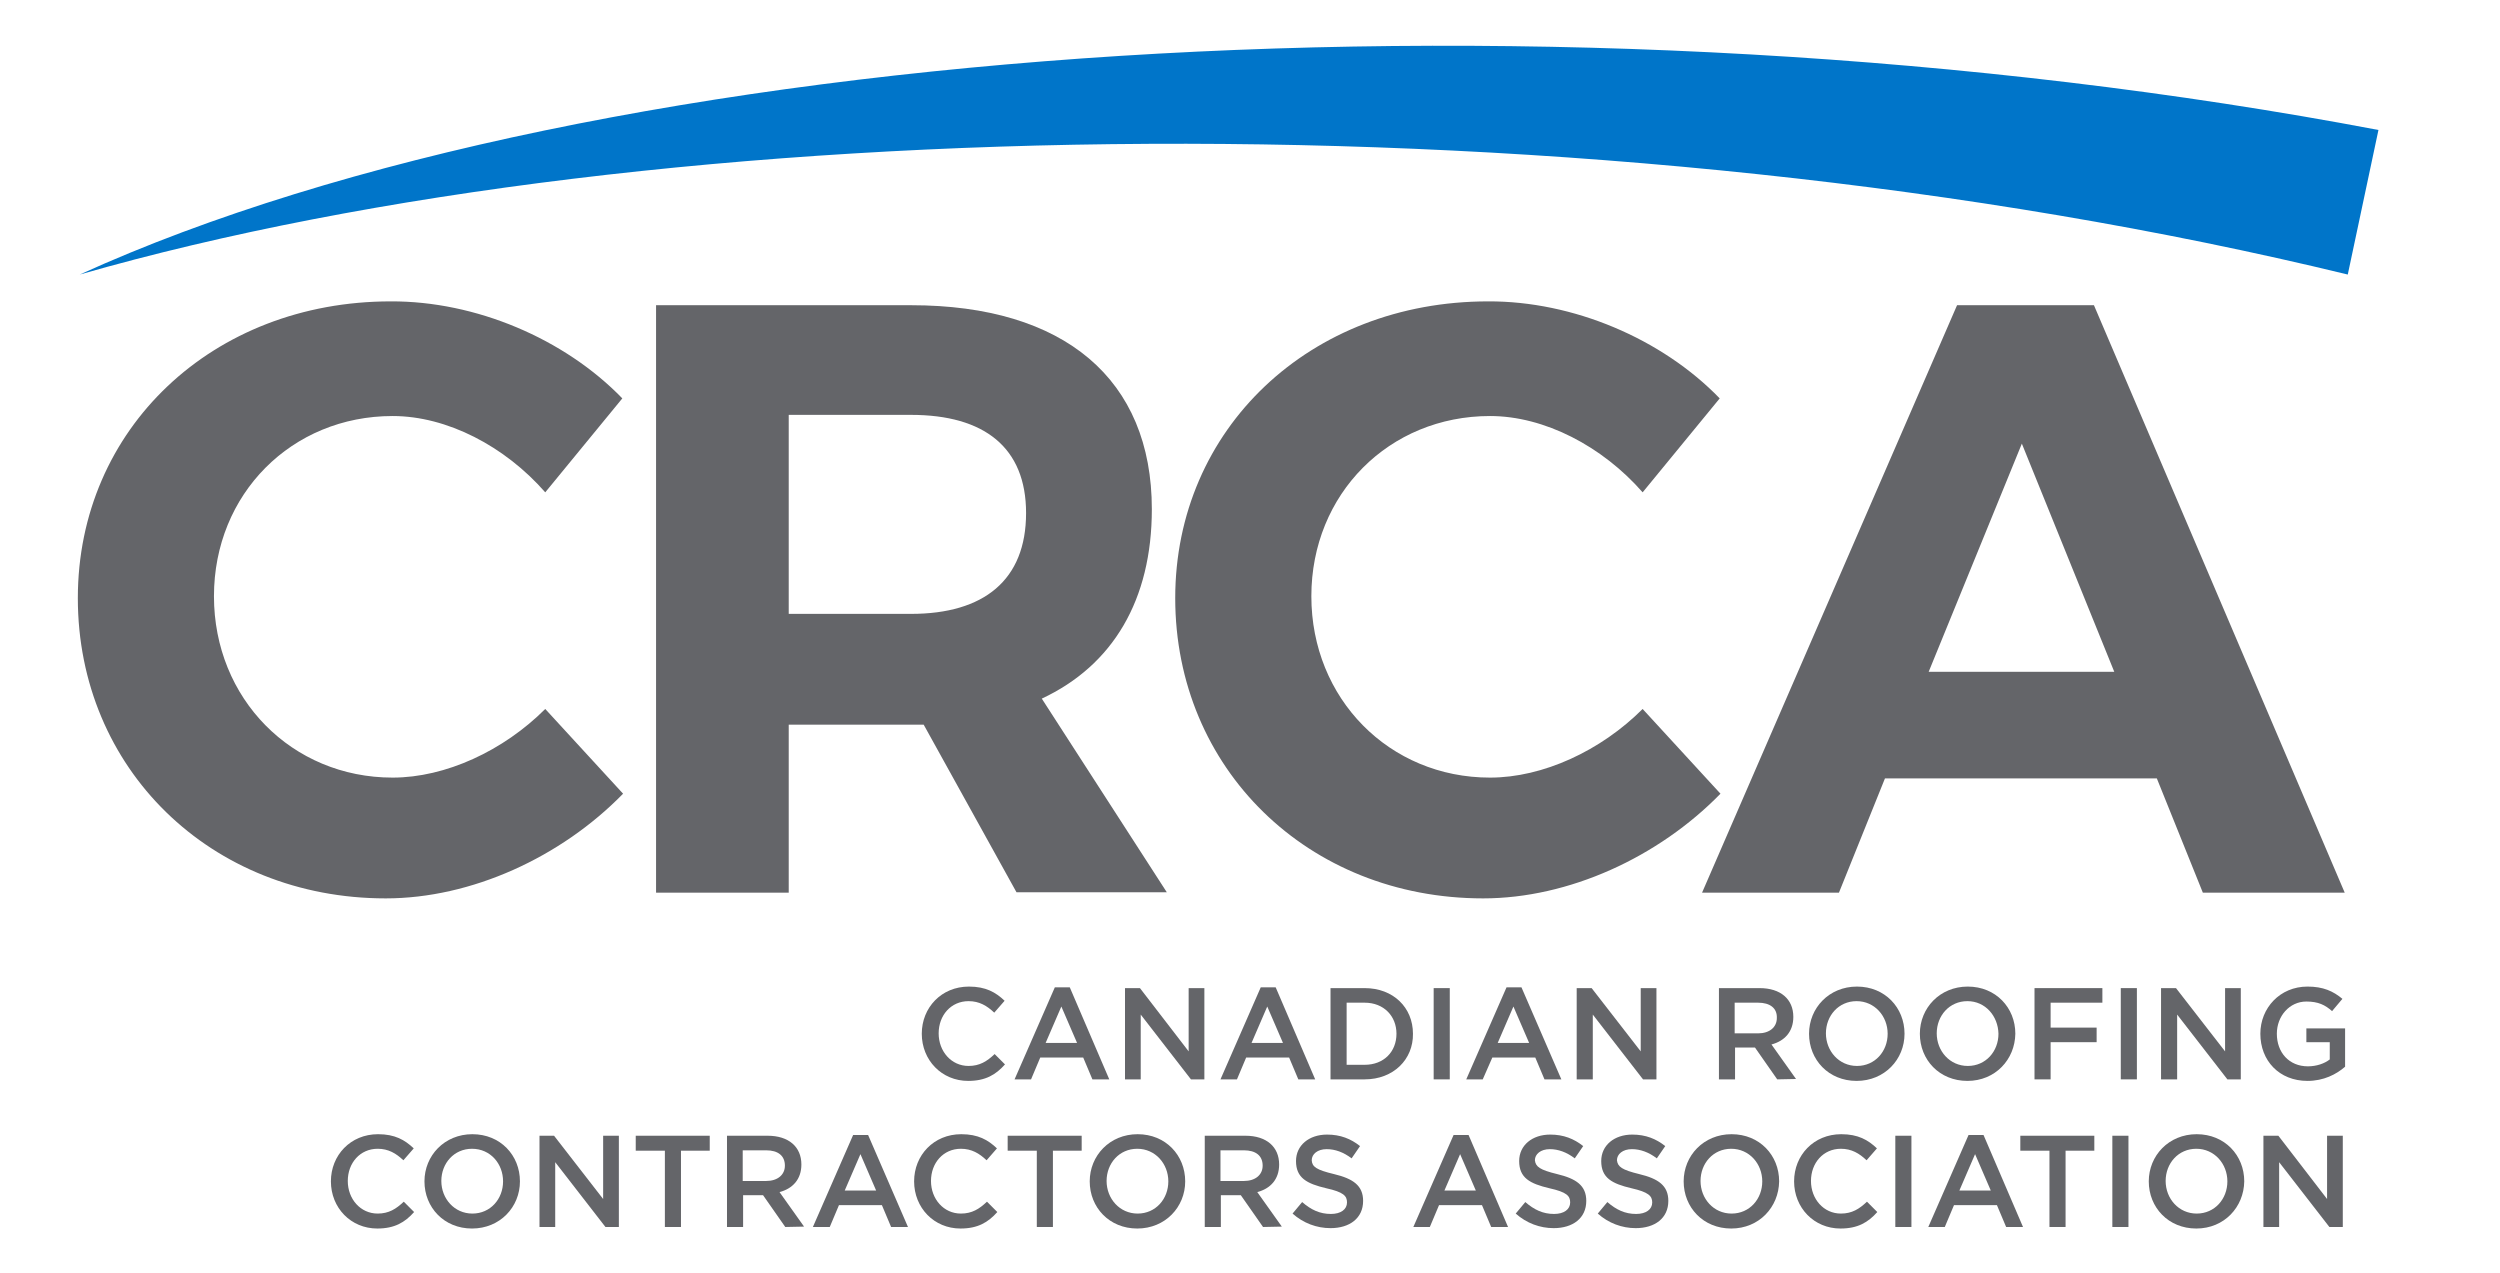 <?xml version="1.0" encoding="UTF-8"?> <!-- Generator: Adobe Illustrator 27.5.0, SVG Export Plug-In . SVG Version: 6.00 Build 0) --> <svg xmlns="http://www.w3.org/2000/svg" xmlns:xlink="http://www.w3.org/1999/xlink" version="1.1" id="layer" x="0px" y="0px" viewBox="0 0 652 332" style="enable-background:new 0 0 652 332;" xml:space="preserve"> <style type="text/css"> .st0{fill:#646569;} .st1{fill:#0075C9;} </style> <g> <path class="st0" d="M252.5,281.9c-6.9,0-12.1-5.4-12.1-12.3c0-6.8,5.1-12.3,12.3-12.3c4.4,0,7,1.5,9.3,3.7l-2.7,3.1 c-1.9-1.8-3.9-3-6.7-3c-4.6,0-7.8,3.7-7.8,8.4c0,4.7,3.3,8.5,7.8,8.5c2.9,0,4.8-1.2,6.8-3.1l2.7,2.7 C259.7,280.3,257,281.9,252.5,281.9"></path> <path class="st0" d="M276.8,262.5l-4.1,9.5h8.2L276.8,262.5z M289.3,281.5h-4.4l-2.4-5.7h-11.2l-2.4,5.7h-4.3l10.5-24h3.9 L289.3,281.5z"></path> <polygon class="st0" points="310,257.7 314.1,257.7 314.1,281.5 310.6,281.5 297.5,264.6 297.5,281.5 293.4,281.5 293.4,257.7 297.3,257.7 310,274.2 "></polygon> <path class="st0" d="M330.5,262.5l-4.1,9.5h8.2L330.5,262.5z M343,281.5h-4.4l-2.4-5.7H325l-2.4,5.7h-4.3l10.5-24h3.9L343,281.5z"></path> <path class="st0" d="M355.9,261.5h-4.7v16.2h4.7c5,0,8.3-3.4,8.3-8.1C364.2,265,360.9,261.5,355.9,261.5 M355.9,281.5H347v-23.8 h8.9c7.5,0,12.6,5.1,12.6,11.9C368.6,276.3,363.4,281.5,355.9,281.5"></path> <rect x="373.9" y="257.7" class="st0" width="4.2" height="23.8"></rect> <path class="st0" d="M394.7,262.5l-4.1,9.5h8.2L394.7,262.5z M407.2,281.5h-4.4l-2.4-5.7h-11.2l-2.5,5.7h-4.3l10.5-24h3.9 L407.2,281.5z"></path> <polygon class="st0" points="427.9,257.7 432,257.7 432,281.5 428.5,281.5 415.4,264.6 415.4,281.5 411.2,281.5 411.2,257.7 415.1,257.7 427.9,274.2 "></polygon> <path class="st0" d="M458.5,261.5h-6.1v8h6.1c3,0,4.9-1.6,4.9-4C463.5,262.9,461.6,261.5,458.5,261.5 M463.5,281.5l-5.8-8.3h-5.2 v8.3h-4.2v-23.8h10.6c5.5,0,8.8,2.9,8.8,7.5c0,3.9-2.3,6.3-5.7,7.2l6.4,9L463.5,281.5L463.5,281.5z"></path> <path class="st0" d="M484.2,261.1c-4.7,0-8,3.8-8,8.4s3.4,8.5,8.1,8.5s8-3.8,8-8.4C492.3,265,488.9,261.1,484.2,261.1 M484.2,281.9 c-7.3,0-12.4-5.5-12.4-12.3c0-6.7,5.2-12.3,12.5-12.3s12.4,5.5,12.4,12.3C496.7,276.3,491.5,281.9,484.2,281.9"></path> <path class="st0" d="M513.1,261.1c-4.7,0-8,3.8-8,8.4s3.4,8.5,8.1,8.5c4.7,0,8-3.8,8-8.4C521.1,265,517.8,261.1,513.1,261.1 M513.1,281.9c-7.3,0-12.4-5.5-12.4-12.3c0-6.7,5.2-12.3,12.5-12.3c7.3,0,12.4,5.5,12.4,12.3C525.5,276.3,520.4,281.9,513.1,281.9"></path> <polygon class="st0" points="548.3,261.5 534.8,261.5 534.8,268 546.8,268 546.8,271.8 534.8,271.8 534.8,281.5 530.6,281.5 530.6,257.7 548.3,257.7 "></polygon> <rect x="553.1" y="257.7" class="st0" width="4.2" height="23.8"></rect> <polygon class="st0" points="580.3,257.7 584.4,257.7 584.4,281.5 580.9,281.5 567.8,264.6 567.8,281.5 563.6,281.5 563.6,257.7 567.5,257.7 580.3,274.2 "></polygon> <path class="st0" d="M601.8,281.9c-7.4,0-12.3-5.3-12.3-12.3c0-6.7,5.1-12.3,12.3-12.3c4.1,0,6.7,1.2,9.1,3.2l-2.7,3.2 c-1.8-1.6-3.6-2.5-6.7-2.5c-4.4,0-7.7,3.8-7.7,8.4c0,4.9,3.2,8.5,8.1,8.5c2.2,0,4.3-0.7,5.7-1.8v-4.5h-6.1v-3.6h10.1v10 C609.3,280.2,606,281.9,601.8,281.9"></path> <path class="st0" d="M98.4,320.4c-6.9,0-12.1-5.4-12.1-12.3c0-6.8,5.1-12.3,12.3-12.3c4.4,0,7,1.5,9.3,3.7l-2.7,3.1 c-1.9-1.8-3.9-3-6.7-3c-4.6,0-7.8,3.7-7.8,8.4c0,4.7,3.3,8.5,7.8,8.5c2.9,0,4.8-1.2,6.8-3.1l2.7,2.7 C105.6,318.8,102.9,320.4,98.4,320.4"></path> <path class="st0" d="M123.1,299.6c-4.7,0-8,3.8-8,8.4s3.4,8.5,8.1,8.5s8-3.8,8-8.4S127.9,299.6,123.1,299.6 M123.1,320.4 c-7.3,0-12.4-5.5-12.4-12.3c0-6.7,5.2-12.3,12.5-12.3s12.4,5.5,12.4,12.3C135.6,314.8,130.4,320.4,123.1,320.4"></path> <polygon class="st0" points="157.3,296.2 161.4,296.2 161.4,320 157.9,320 144.8,303.1 144.8,320 140.7,320 140.7,296.2 144.5,296.2 157.3,312.7 "></polygon> <polygon class="st0" points="177.6,320 173.4,320 173.4,300.1 165.8,300.1 165.8,296.2 185.1,296.2 185.1,300.1 177.6,300.1 "></polygon> <path class="st0" d="M199.8,300h-6.1v8h6.1c3,0,4.9-1.6,4.9-4C204.7,301.4,202.9,300,199.8,300 M204.8,320l-5.8-8.3h-5.2v8.3h-4.2 v-23.8h10.6c5.5,0,8.8,2.9,8.8,7.5c0,3.9-2.3,6.3-5.7,7.2l6.4,9L204.8,320L204.8,320z"></path> <path class="st0" d="M224.4,301l-4.1,9.5h8.2L224.4,301z M236.8,320h-4.4l-2.4-5.7h-11.2l-2.4,5.7H212l10.5-24h3.9L236.8,320z"></path> <path class="st0" d="M250.5,320.4c-6.9,0-12.1-5.4-12.1-12.3c0-6.8,5.1-12.3,12.3-12.3c4.4,0,7,1.5,9.3,3.7l-2.7,3.1 c-1.9-1.8-3.9-3-6.7-3c-4.6,0-7.8,3.7-7.8,8.4c0,4.7,3.3,8.5,7.8,8.5c2.9,0,4.8-1.2,6.8-3.1l2.7,2.7 C257.7,318.8,255,320.4,250.5,320.4"></path> <polygon class="st0" points="274.6,320 270.4,320 270.4,300.1 262.8,300.1 262.8,296.2 282.1,296.2 282.1,300.1 274.6,300.1 "></polygon> <path class="st0" d="M296.6,299.6c-4.7,0-8,3.8-8,8.4s3.4,8.5,8.1,8.5s8-3.8,8-8.4S301.3,299.6,296.6,299.6 M296.6,320.4 c-7.3,0-12.4-5.5-12.4-12.3c0-6.7,5.2-12.3,12.5-12.3s12.4,5.5,12.4,12.3C309.1,314.8,303.9,320.4,296.6,320.4"></path> <path class="st0" d="M324.4,300h-6.1v8h6.1c3,0,4.9-1.6,4.9-4C329.3,301.4,327.5,300,324.4,300 M329.4,320l-5.8-8.3h-5.2v8.3h-4.2 v-23.8h10.6c5.5,0,8.8,2.9,8.8,7.5c0,3.9-2.3,6.3-5.7,7.2l6.4,9L329.4,320L329.4,320z"></path> <path class="st0" d="M347.9,306.2c5,1.2,7.6,3,7.6,7c0,4.5-3.5,7.1-8.5,7.1c-3.6,0-7.1-1.3-9.9-3.8l2.5-3c2.3,2,4.6,3.1,7.5,3.1 c2.6,0,4.2-1.2,4.2-3c0-1.7-0.9-2.7-5.4-3.7c-5.1-1.2-7.9-2.7-7.9-7.1c0-4.1,3.4-6.9,8.1-6.9c3.5,0,6.2,1.1,8.6,3l-2.2,3.2 c-2.1-1.6-4.3-2.4-6.5-2.4c-2.4,0-3.9,1.3-3.9,2.9C342.2,304.3,343.3,305.1,347.9,306.2"></path> <path class="st0" d="M380.8,301l-4.1,9.5h8.2L380.8,301z M393.3,320h-4.4l-2.4-5.7h-11.2l-2.4,5.7h-4.3l10.5-24h3.9L393.3,320z"></path> <path class="st0" d="M406.1,306.2c5,1.2,7.6,3,7.6,7c0,4.5-3.5,7.1-8.5,7.1c-3.6,0-7.1-1.3-9.9-3.8l2.5-3c2.3,2,4.6,3.1,7.5,3.1 c2.6,0,4.2-1.2,4.2-3c0-1.7-0.9-2.7-5.4-3.7c-5.1-1.2-7.9-2.7-7.9-7.1c0-4.1,3.4-6.9,8.1-6.9c3.5,0,6.2,1.1,8.6,3l-2.2,3.2 c-2.1-1.6-4.3-2.4-6.5-2.4c-2.4,0-3.9,1.3-3.9,2.9C400.5,304.3,401.6,305.1,406.1,306.2"></path> <path class="st0" d="M427.5,306.2c5,1.2,7.6,3,7.6,7c0,4.5-3.5,7.1-8.5,7.1c-3.6,0-7.1-1.3-9.9-3.8l2.5-3c2.3,2,4.6,3.1,7.5,3.1 c2.6,0,4.2-1.2,4.2-3c0-1.7-1-2.7-5.4-3.7c-5.1-1.2-7.9-2.7-7.9-7.1c0-4.1,3.4-6.9,8.1-6.9c3.5,0,6.2,1.1,8.6,3l-2.2,3.2 c-2.1-1.6-4.3-2.4-6.5-2.4c-2.4,0-3.9,1.3-3.9,2.9C421.9,304.3,423,305.1,427.5,306.2"></path> <path class="st0" d="M451.5,299.6c-4.7,0-8,3.8-8,8.4s3.4,8.5,8.1,8.5s8-3.8,8-8.4S456.2,299.6,451.5,299.6 M451.5,320.4 c-7.3,0-12.4-5.5-12.4-12.3c0-6.7,5.2-12.3,12.5-12.3s12.4,5.5,12.4,12.3C463.9,314.8,458.8,320.4,451.5,320.4"></path> <path class="st0" d="M480,320.4c-6.9,0-12.1-5.4-12.1-12.3c0-6.8,5.1-12.3,12.3-12.3c4.4,0,7,1.5,9.3,3.7l-2.7,3.1 c-1.9-1.8-3.9-3-6.7-3c-4.6,0-7.8,3.7-7.8,8.4c0,4.7,3.3,8.5,7.8,8.5c2.9,0,4.8-1.2,6.8-3.1l2.7,2.7 C487.2,318.8,484.5,320.4,480,320.4"></path> <rect x="494.3" y="296.2" class="st0" width="4.2" height="23.8"></rect> <path class="st0" d="M515.1,301l-4.1,9.5h8.2L515.1,301z M527.6,320h-4.4l-2.4-5.7h-11.2l-2.4,5.7h-4.3l10.5-24h3.9L527.6,320z"></path> <polygon class="st0" points="538.7,320 534.5,320 534.5,300.1 526.9,300.1 526.9,296.2 546.2,296.2 546.2,300.1 538.7,300.1 "></polygon> <rect x="550.9" y="296.2" class="st0" width="4.2" height="23.8"></rect> <path class="st0" d="M572.8,299.6c-4.7,0-8,3.8-8,8.4s3.4,8.5,8.1,8.5c4.7,0,8-3.8,8-8.4S577.5,299.6,572.8,299.6 M572.8,320.4 c-7.3,0-12.4-5.5-12.4-12.3c0-6.7,5.2-12.3,12.5-12.3s12.4,5.5,12.4,12.3C585.2,314.8,580.1,320.4,572.8,320.4"></path> <polygon class="st0" points="606.9,296.2 611,296.2 611,320 607.5,320 594.4,303.1 594.4,320 590.3,320 590.3,296.2 594.2,296.2 606.9,312.7 "></polygon> <path class="st0" d="M162.3,103.9l-20.1,24.5c-10.5-12-25.6-19.9-39.8-19.9c-26.3,0-46.6,20.3-46.6,47s20.3,47.3,46.6,47.3 c13.8,0,28.9-7,39.8-17.9l20.3,22.1c-16.2,16.6-39.6,27.3-61.9,27.3c-45.7,0-80.3-33.9-80.3-78.3c0-44.2,35.2-77.4,81.6-77.4 C124,78.5,147.2,88.3,162.3,103.9"></path> <path class="st0" d="M237.6,160.1c19,0,30-8.8,30-26.3c0-17.1-10.9-25.6-30-25.6h-31.9v51.9H237.6z M240.9,189h-3.3h-31.9v43.8 h-34.6V79.6h66.5c40,0,62.8,19.3,62.8,53.2c0,23.6-10.1,40.7-28.7,49.4l32.6,50.5h-39.2L240.9,189z"></path> <path class="st0" d="M448.5,103.9l-20.1,24.5c-10.5-12-25.6-19.9-39.8-19.9c-26.3,0-46.6,20.3-46.6,47s20.3,47.3,46.6,47.3 c13.8,0,28.9-7,39.8-17.9l20.3,22.1c-16.2,16.6-39.6,27.3-61.9,27.3c-45.7,0-80.3-33.9-80.3-78.3c0-44.2,35.2-77.4,81.6-77.4 C410.2,78.5,433.4,88.3,448.5,103.9"></path> </g> <g> <path class="st0" d="M527.3,115.7L503,175.2h48.4L527.3,115.7z M491.6,203l-12,29.8h-35.7l66.5-153.2h35.7l65.4,153.2h-37l-12-29.8 H491.6z"></path> <path class="st1" d="M620.3,33.9l-8,37.7C416.4,24,171.6,28.3,20.8,71.6C156.4,9.9,409-6.2,620.3,33.9"></path> </g> </svg> 
